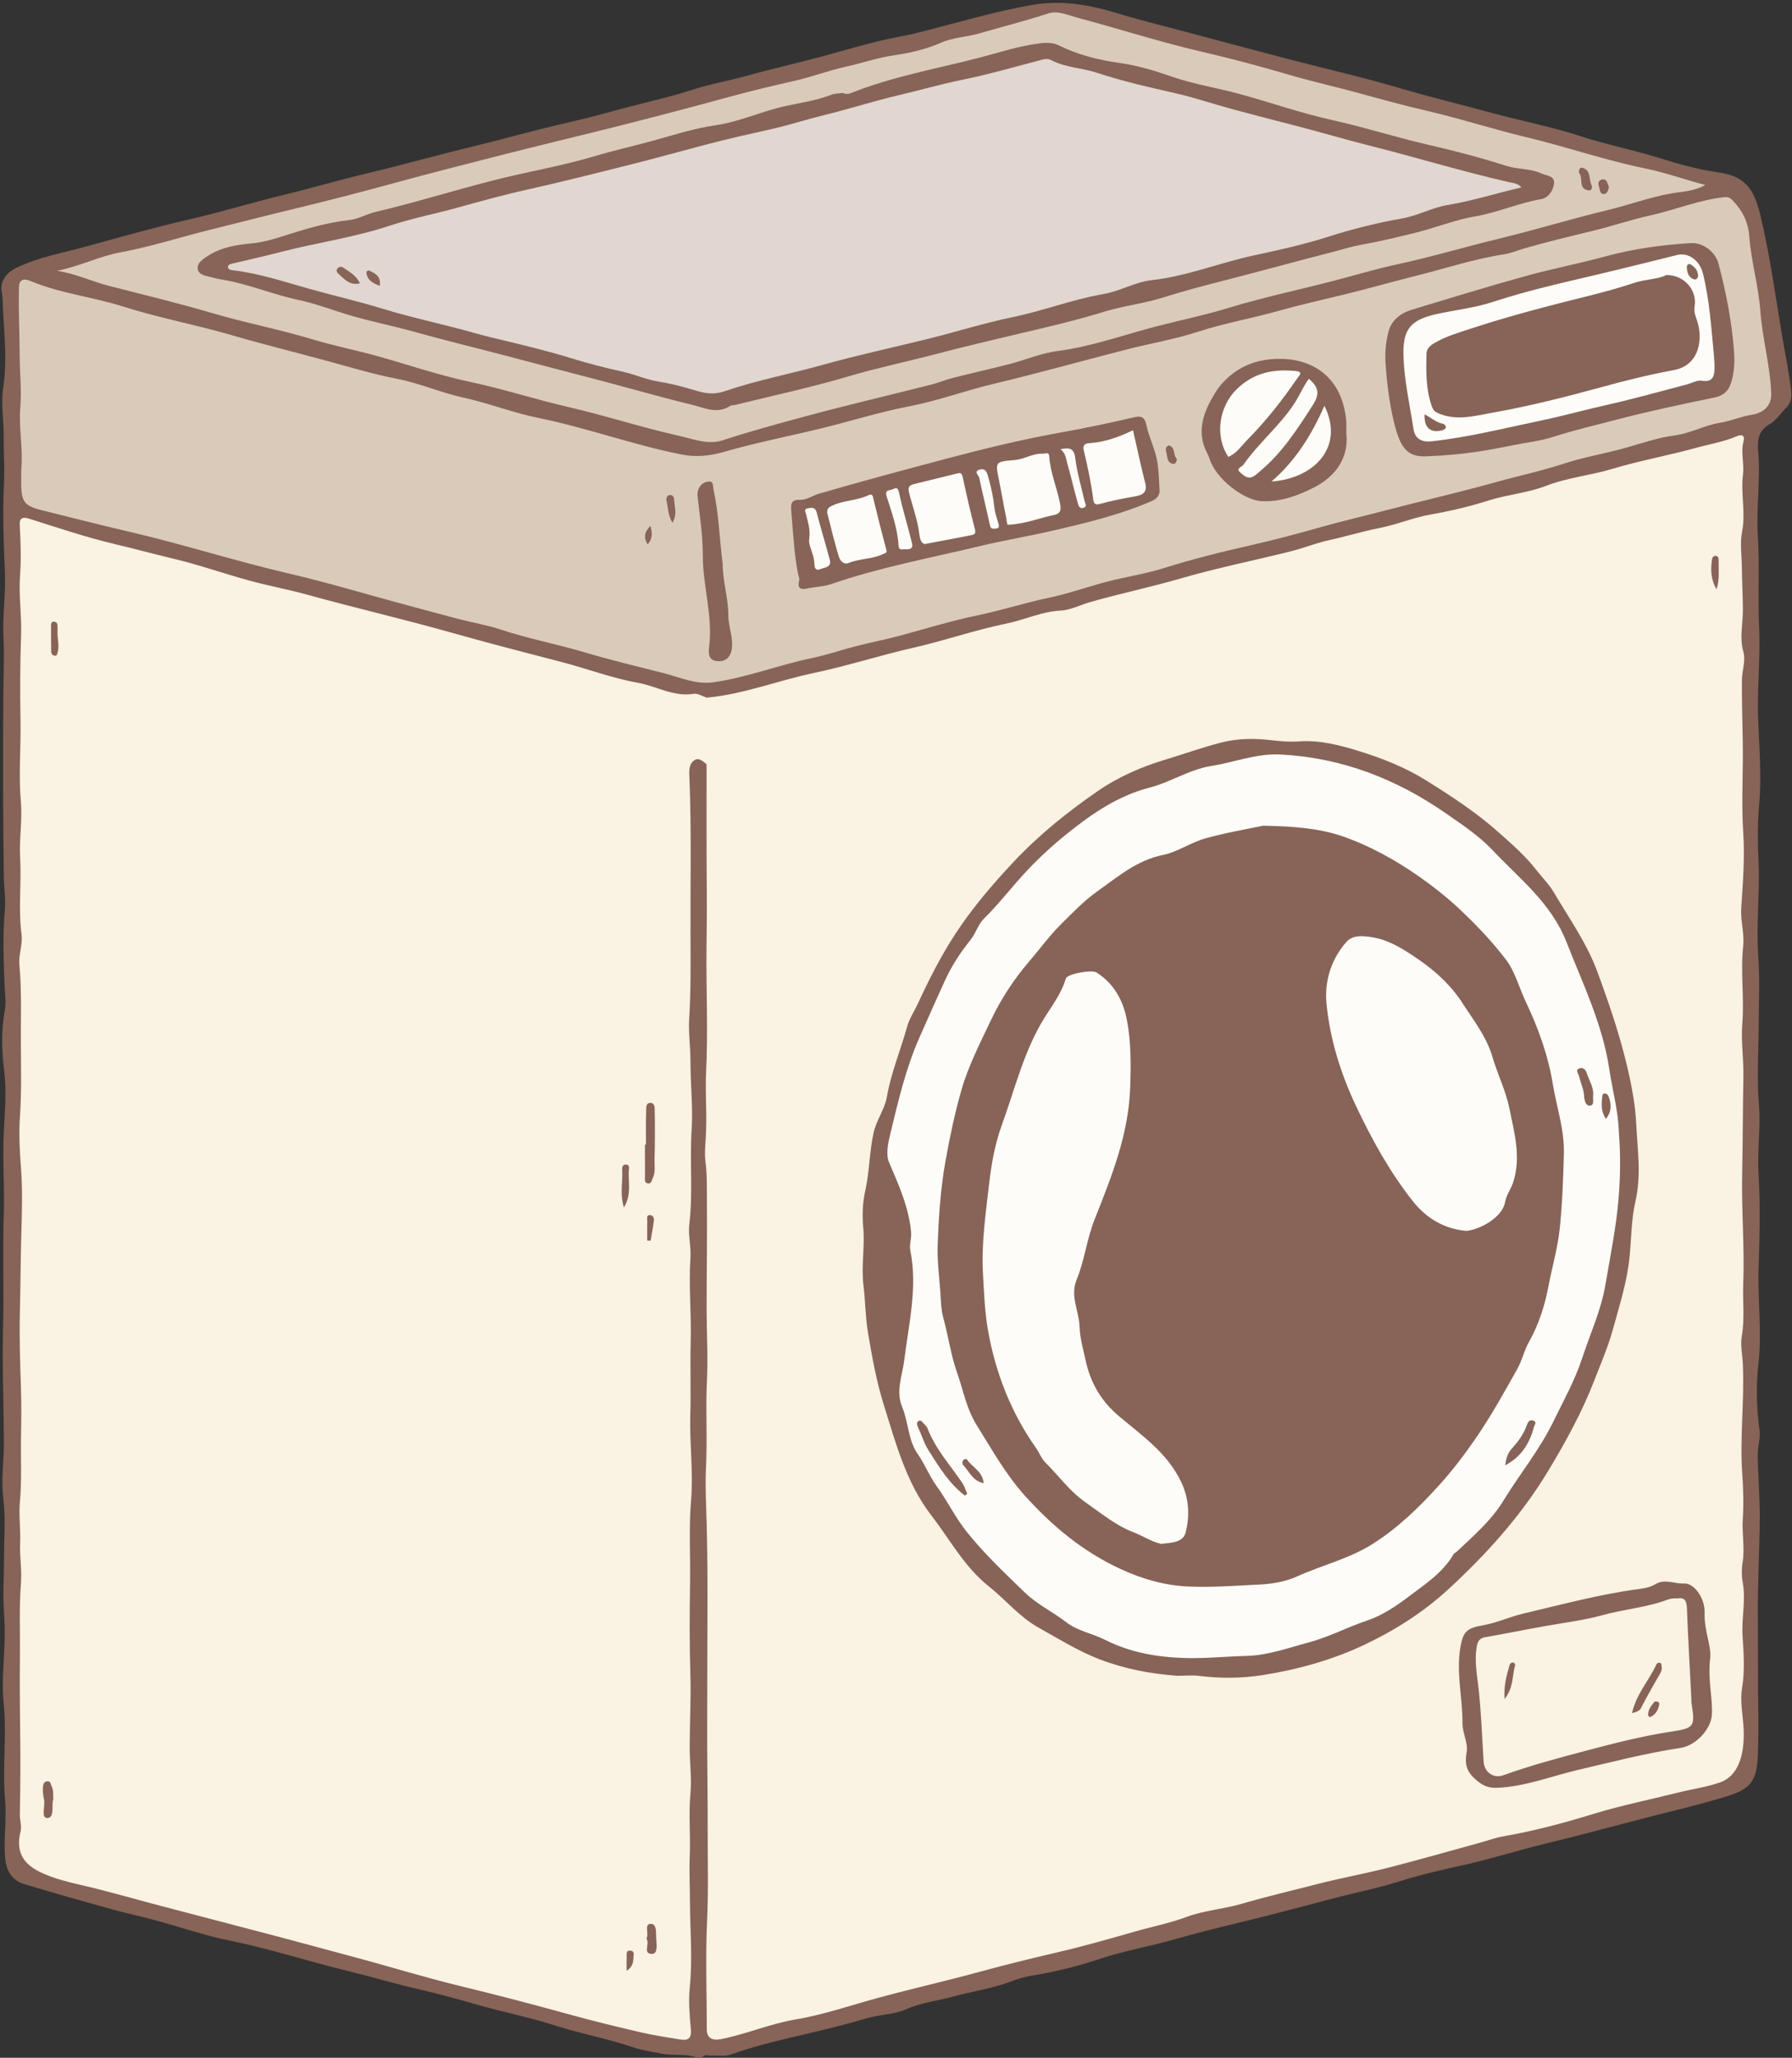 <?xml version="1.0" encoding="UTF-8"?><svg xmlns="http://www.w3.org/2000/svg" xmlns:xlink="http://www.w3.org/1999/xlink" height="500.7" preserveAspectRatio="xMidYMid meet" version="1.0" viewBox="-0.3 -0.7 436.2 500.7" width="436.2" zoomAndPan="magnify"><rect x="-0.3" y="-0.7" width="436.2" height="500.7" fill="#333333" stroke="none"/><g id="change1_1"><path d="M434.53,98.47c-1.36,1.34-2.57,3.22-3.99,3.99c-2.91,1.58-3.08,4.15-2.88,6.4c0.62,7.01-0.5,13.98-0.07,20.97 c0.45,7.33-0.04,14.68,0.31,22.03c0.37,7.68-0.57,15.39-0.22,23.11c0.3,6.71,0.81,13.49,0.23,20.14c-0.39,4.49-0.39,9-0.17,13.36 c0.41,7.89-0.62,15.73-0.05,23.63c0.41,5.61,0.13,11.32,0.1,16.98c-0.03,6.32-0.47,12.64,0.06,19.02 c0.46,5.51-0.43,11.15-0.09,16.75c0.46,7.7,0.25,15.47,0.01,23.12c-0.25,7.71,0.84,15.39-0.04,23.14 c-0.6,5.28-0.48,10.79,0.26,16.19c0.27,1.96-0.46,4.04-0.43,6.06c0.08,5.1,0.51,10.2,0.49,15.29c-0.04,7.93-0.52,15.85-0.46,23.77 c0.04,5.88,0.01,11.76,0.05,17.63c0.04,5.72,0.21,11.44-0.1,17.15c-0.31,5.83-2.25,7.56-7.48,9.18c-7.6,2.34-15.39,4.05-23.08,6.1 c-7.05,1.87-14.11,3.72-21.18,5.44c-6.45,1.57-12.79,3.59-19.29,5.06c-5.35,1.2-10.78,2.38-16.07,4.07 c-5.28,1.68-10.79,2.75-16.16,4.17c-7.83,2.06-15.68,4.15-23.55,6.04c-4.93,1.19-9.91,2.43-14.72,3.82 c-6.13,1.77-12.44,2.82-18.52,4.84c-5.43,1.81-11.05,3.21-16.76,4.12c-1.66,0.27-3.37,0.79-4.93,1.39c-4.62,1.77-9.49,2.4-14.2,3.71 c-3.76,1.04-7.66,1.41-11.32,3.06c-2.94,1.32-6.36,1.22-9.54,2.18c-4.51,1.36-9.14,2.47-13.75,3.57c-6.55,1.56-13.13,2.99-19.49,5.3 c-1.4,0.51-3.12,0.11-4.68,0.24c-0.74,0.06-1.68-0.52-2.21,0.52c-0.37,0-0.74,0-1.11,0c-2.85-1.13-5.91-0.42-8.86-1.03 c-2.3-0.48-4.55-0.75-6.87-1.54c-6.13-2.1-12.59-3.24-18.77-5.23c-6.24-2.02-12.67-3.28-18.96-5.07c-4.78-1.36-9.63-2.72-14.51-3.83 c-5.6-1.28-11.1-2.95-16.69-4.3c-9.77-2.35-19.32-5.52-29.2-7.51c-6.17-1.25-12.17-3.34-18.26-4.99c-3.44-0.93-6.94-1.66-10.37-2.62 c-7.13-1.98-14.27-3.97-21.35-6.13c-2.99-0.91-4.43-3.11-4.71-6.39c-0.4-4.68,0.41-9.33,0-13.97c-0.7-7.9,0.44-15.78-0.35-23.72 c-0.6-6.04,0.39-12.22,0.24-18.32c-0.07-3-0.39-5.99-0.3-9.01c0.14-5.03,0.13-10.05,0.28-15.08c0.08-2.59-0.07-5.29-0.36-7.91 c-0.5-4.39,0.22-8.75,0.19-13.13c-0.05-9.27-0.43-18.55-0.2-27.83c0.22-9.24-0.13-18.5,0.17-27.72c0.22-6.76-0.33-13.5,0.02-20.28 c0.25-4.73,0.69-9.63,0.08-14.54c-0.6-4.83-0.75-9.85,0.16-14.79c0.35-1.91,0.01-3.96-0.06-5.89c-0.25-6.21-0.48-12.38,0.07-18.59 c0.23-2.6-0.22-5.25-0.26-7.88c-0.09-7.26-0.16-14.52-0.18-21.79c-0.02-7.55,0-15.11,0.06-22.66c0.03-4.52,0.28-9.03,0.04-13.58 c-0.29-5.38,0.59-10.82,0.35-16.21c-0.24-5.37-0.44-10.74-0.4-16.12c0.02-3.05,0.28-6.15,0.24-9.17c-0.03-2.45-0.16-5.02-0.13-7.45 c0.05-4.02-0.73-8.05-0.13-12.03c0.91-6.08,0.37-12.13,0-18.19c-0.11-1.76-0.01-3.46-0.37-5.29c-0.45-2.27,1.02-4.48,3.46-5.69 c5.46-2.7,11.44-3.67,17.23-5.28c8.35-2.31,16.71-4.67,25.13-6.6c7.56-1.73,14.96-4.02,22.48-5.84c6.92-1.67,13.78-3.7,20.7-5.34 c8.72-2.06,17.33-4.52,26.04-6.61c6.56-1.57,13.09-3.45,19.67-5c4.51-1.06,9.08-2.11,13.5-3.36c6.69-1.9,13.53-3.27,20.16-5.43 c4.08-1.33,8.35-2.04,12.49-3.19c5.11-1.41,10.27-2.67,15.4-3.95c7.59-1.9,15.04-4.41,22.76-5.79c2.16-0.38,4.28-0.96,6.41-1.5 c8.4-2.15,16.72-4.62,25.28-6.12c6.92-1.21,13.61-0.18,20.27,1.84c5.95,1.81,12,3.3,18.02,4.9c8,2.14,15.99,4.28,24,6.37 c9.18,2.4,18.44,4.49,27.53,7.18c7.36,2.18,14.83,3.95,22.23,5.98c7.14,1.96,14.46,3.33,21.48,5.63c6.41,2.1,13.02,3.36,19.45,5.39 c4.58,1.44,9.24,2.73,14.04,3.42c6.42,0.91,8.73,3.65,10.35,10.38c2.36,9.82,3.7,19.82,5.36,29.75c0.74,4.42,1.71,8.83,2.16,13.3 C435.83,96.16,435.56,97.44,434.53,98.47z" fill="#876457"/></g><g id="change2_1"><path d="M4.87,113.54c0.5-5.03-0.65-10-0.23-15.11c0.34-4.06-0.13-8.37-0.15-12.53c-0.02-5.58-0.32-11.16-0.17-16.73 c0.05-1.89,1.21-2.16,2.66-1.55c7.31,3.09,15.25,3.89,22.77,6.29c8.63,2.75,17.6,4.39,26.3,6.93c7.73,2.26,15.55,4.17,23.31,6.29 c5.62,1.53,11.25,3.24,17.02,4.35c5.45,1.06,10.65,3.37,16.09,4.56c6.17,1.35,12.07,3.69,18.2,4.93c11.86,2.4,23.23,6.63,35.09,8.95 c3.41,0.67,6.78,0.31,10.28-0.7c7.84-2.25,15.88-3.81,23.81-5.75c7.11-1.74,14.11-3.96,21.29-5.33c6.88-1.32,13.41-3.77,20.2-5.38 c10.95-2.61,21.79-5.66,32.7-8.45c5.73-1.47,11.6-2.45,17.21-4.27c6.45-2.1,13.12-3.26,19.64-5.09c5.24-1.47,10.63-2.69,15.93-3.97 c5.92-1.44,11.83-3.14,17.76-4.62c7.11-1.78,14.09-4.11,21.37-5.2c1.61-0.24,3.15-0.95,4.73-1.4c5.54-1.59,11.13-2.95,16.73-4.29 c4.67-1.12,9.36-2.74,14.01-3.76c6.05-1.33,11.83-3.79,18.04-4.43c0.97-0.1,1.42,0.18,2.04,0.84c2.35,2.49,3.74,5.11,4.01,8.78 c0.45,6.02,2.23,11.95,2.67,17.97c0.5,6.79,2.41,13.37,2.66,20.16c0.11,2.98-1.86,4.74-4.73,5.19c-2.63,0.41-5.14,1.54-7.77,1.96 c-3.79,0.6-7.12,2.56-11,3.07c-3.94,0.51-7.82,1.84-11.66,2.94c-5.1,1.47-10.37,2.29-15.37,3.94c-5.33,1.76-10.79,2.9-16.16,4.4 c-9.26,2.59-18.65,4.72-27.95,7.16c-5.02,1.32-10.12,2.48-15.12,3.91c-5.52,1.57-11.14,3.06-16.79,4.34 c-7.14,1.61-14.26,3.38-21.27,5.59c-4.44,1.4-9.11,2.09-13.63,3.25c-4.85,1.25-9.59,2.97-14.48,3.99 c-5.84,1.22-11.51,3.08-17.35,4.28c-6.29,1.29-12.42,3.21-18.61,4.87c-3.53,0.95-7.13,1.67-10.66,2.55 c-3.7,0.93-7.35,2.21-11.11,2.99c-8.03,1.67-15.71,4.71-23.88,5.86c-4.27,0.6-8.03-1.2-11.96-2.2c-6.57-1.67-13.16-3.25-19.65-5.18 c-6.68-1.98-13.54-3.26-20.16-5.47c-3.2-1.07-6.57-1.61-9.84-2.46c-4.86-1.27-9.71-2.59-14.56-3.9c-8.93-2.41-17.79-5.09-26.8-7.18 c-13.2-3.06-26.11-7.22-39.31-10.28c-7.06-1.64-14.08-3.45-21.12-5.19c-4.2-1.04-5.01-2.05-5.04-6.29 C4.86,115.95,4.87,114.75,4.87,113.54z M194.3,140.19c-0.64,2.4,0.31,2.64,1.92,2.3c1.97-0.41,4.05-0.46,5.93-1.11 c11.72-4.05,23.9-6.28,35.92-9.17c5.86-1.41,11.83-2.39,17.71-3.75c8.22-1.89,16.42-3.86,24.21-7.21c1.28-0.55,2.04-1.42,1.96-2.7 c-0.14-2.23-0.17-4.51-0.5-6.66c-0.48-3.13-2.05-6.07-2.71-9.19c-0.48-2.28-1.58-2.19-3.3-1.79c-5.61,1.3-11.26,2.51-16.9,3.51 c-9.57,1.7-19.01,3.98-28.35,6.46c-10.4,2.76-20.82,5.54-31.16,8.56c-1.57,0.46-3.04,1.56-4.59,1.48c-2-0.1-2.26,0.85-2.16,2.3 c0.23,3.3,0.5,6.59,0.83,9.88C193.38,135.63,193.69,138.16,194.3,140.19z M347.4,110.3c8.04-0.29,14.26-1.37,20.45-2.64 c3.31-0.68,6.73-1.03,9.93-2.06c4.98-1.61,10.08-2.79,15.11-4.11c7.94-2.08,16-3.79,24.05-5.44c3.08-0.63,3.9-2.46,4.43-4.69 c0.5-2.09,0.58-4.36,0.42-6.52c-0.53-7.24-1.92-14.36-3.78-21.38c-0.75-2.85-3.75-5.19-6.75-5.01c-7.05,0.43-14.02,1.39-20.87,3.26 c-6.45,1.76-13.03,3.01-19.46,4.8c-9.27,2.57-18.47,5.39-27.67,8.19c-2.69,0.82-4.89,2.58-5.59,5.32c-0.63,2.46-0.88,5.12-0.71,7.65 c0.28,4.21,0.78,8.44,1.65,12.56C340.32,108.27,342.04,110.72,347.4,110.3z M327.41,104.69c0-1.39,0.05-2.13-0.01-2.87 c-1.06-12.56-10.73-16.48-20.18-14.86c-4.89,0.84-9.26,3.85-11.83,8.08c-2.33,3.86-4.33,8.3-2.45,13.21 c0.36,0.93,0.9,1.75,1.21,2.74c1.48,4.77,8.27,10.06,12.74,10.26c4.63,0.2,8.91-1.41,12.79-3.41 C325.01,115.1,328.08,110.45,327.41,104.69z M175.61,136.48c-0.79-6.09-0.94-12.26-2.27-18.28c-0.14-0.64,0.07-1.72-0.95-1.73 c-0.79,0-1.63,0.32-2.19,1.03c-0.61,0.78-0.8,1.67-0.7,2.62c0.55,4.8,1.28,9.55,1.28,14.42c0,7.4,2.48,14.65,1.53,22.16 c-0.18,1.42-0.23,3.19,1.81,3.45c2.07,0.27,3.39-0.84,3.7-2.88c0.43-2.8-0.84-5.46-0.83-8.23 C176.99,144.81,175.61,140.72,175.61,136.48z M163.38,126.5c1.25-2.08,0.46-3.89,0.42-5.65c-0.01-0.49-0.34-1.16-1-1.1 c-0.83,0.07-0.99,0.81-0.85,1.45C162.33,122.85,162.27,124.62,163.38,126.5z M286.15,110.93c-0.95-0.84-0.3-2.75-1.82-3.22 c-0.57-0.17-1.03,0.8-0.79,1.44c0.4,1.09,0.03,2.73,1.71,3.01C285.76,112.26,286.17,111.68,286.15,110.93z M158.03,127.27 c-1.56,1.58-1.68,2.86-0.68,4.5C158.55,130.36,158.52,129.06,158.03,127.27z M13.55,65.2c5.43-1.04,10.27-3.55,15.57-4.52 c7.21-1.32,14.19-3.6,21.29-5.36c7.03-1.74,14.04-3.56,21.08-5.25c8.2-1.97,16.37-4.09,24.51-6.32c8.56-2.34,17.18-4.53,25.77-6.72 c8.75-2.23,17.58-4.33,26.35-6.53c9.95-2.49,19.89-5.1,29.79-7.81c5.07-1.39,10.24-2.6,15.4-3.77c4.1-0.94,8.06-2.47,12.16-3.36 c4-0.88,7.85-2.24,11.95-2.82c3.86-0.55,7.78-1.48,11.33-3.04c3.04-1.34,6.24-1.37,9.32-2.27c5.6-1.63,11.27-3.04,16.83-4.87 c2.28-0.75,4.87,0.46,7.23,1.09c10.17,2.73,20.23,5.96,30.48,8.33c7.05,1.63,14.05,3.51,20.96,5.54c5.61,1.65,11.32,2.9,16.94,4.45 c5.45,1.5,10.95,3.01,16.49,4.29c8.11,1.87,16.06,4.47,24.16,6.4c9.79,2.34,19.31,5.66,29.21,7.67c4.69,0.95,9.33,2.65,14.44,3.98 c-2.81,1.58-5.71,1.6-8.36,2.07c-5.26,0.93-10.24,2.79-15.41,4.04c-8.98,2.16-17.83,4.88-26.79,7.04 c-8.19,1.98-16.27,4.41-24.53,6.18c-4.97,1.07-9.91,2.55-14.86,3.85c-8.6,2.26-17.33,4.06-25.82,6.65 c-6.46,1.97-13.07,3.27-19.56,5.03c-7.39,2.01-14.7,4.56-22.4,5.55c-3.95,0.51-7.74,2.16-11.63,3.16 c-4.59,1.19-9.23,2.21-13.83,3.38c-1.77,0.45-3.47,1.19-5.25,1.63c-10.36,2.62-20.78,5.05-31.09,7.84 c-6.6,1.79-13.2,3.59-19.72,5.72c-3.6,1.17-7.29-0.38-10.82-1.17c-8.95-1.99-17.68-4.87-26.6-6.92c-8.05-1.85-15.89-4.41-23.98-6.13 C106.45,90.6,98.97,88,91.38,85.9c-5.15-1.43-10.4-2.46-15.54-4.01c-8.04-2.43-16.33-4.01-24.39-6.38 c-8.35-2.45-16.79-4.5-25.21-6.65C22,67.78,18.01,65.83,13.55,65.2z M204.83,21.92c-0.84,0.12-1.9,0.09-2.81,0.45 c-3.87,1.51-8,2-11.99,2.94c-5.45,1.29-10.61,3.68-16.15,4.47c-5.12,0.73-10.03,2.32-14.94,3.68c-4.82,1.34-9.73,2.42-14.55,3.86 c-8.05,2.41-16.4,3.78-24.55,5.86c-9.59,2.45-19.05,5.4-28.68,7.68c-2.24,0.53-4.21,1.73-6.48,1.99c-4.95,0.56-9.69,1.89-14.43,3.38 c-3.04,0.96-6.06,2-9.34,2.3c-3.6,0.33-7.29,0.93-10.46,2.94c-1.18,0.75-2.73,1.69-2.63,3.12c0.13,1.71,2.05,1.79,3.42,2.19 c0.79,0.23,1.6,0.41,2.41,0.54c6.47,1.02,12.5,3.68,18.94,5.02c3.93,0.82,8.03,2.42,12,3.6c5.22,1.55,10.63,2.61,15.93,4.09 c7.59,2.12,15.25,3.97,22.88,5.97c6.44,1.68,12.88,3.42,19.32,5.07c8.5,2.18,16.92,4.66,25.45,6.73c3.07,0.75,6.12,2.36,9.29,0.25 c0.28-0.19,0.72-0.11,1.08-0.19c9.31-2.31,18.72-4.31,27.91-7.04c6.94-2.06,14.03-3.51,21-5.35c6.92-1.83,14.03-3.48,21.03-5.14 c6.64-1.57,13.37-3.13,19.95-5.17c4.67-1.45,9.63-1.97,14.29-3.44c4.9-1.55,9.89-2.87,14.83-4.13c9.05-2.31,18.04-4.81,27.09-7.12 c2-0.51,3.98-1.17,6.05-1.54c4.75-0.86,9.47-1.96,14.15-3.15c4.7-1.2,9.27-3.05,14.03-3.85c5.46-0.92,10.48-3.24,15.91-4.16 c1.81-0.31,2.96-2.03,3.19-3.75c0.26-2-1.81-1.92-3.07-2.51c-2.72-1.26-5.74-0.95-8.58-1.86c-6.16-1.97-12.44-3.63-18.74-5.07 c-7.87-1.79-15.54-4.28-23.43-6.02c-7.63-1.68-15.08-4.3-22.65-6.37c-5.49-1.5-11.12-2.36-16.52-4.23 c-4.14-1.44-8.42-2.73-12.74-3.33c-5.24-0.73-10.18-2-14.93-4.34c-1.13-0.56-2.68-0.65-4.25-0.47c-5.33,0.62-10.38,2.35-15.5,3.66 c-10.26,2.64-20.76,4.49-30.66,8.45C206.22,22.17,205.64,22.28,204.83,21.92z M387.05,44.17c-0.61-1.21-0.02-3.45-2.16-4.05 c-0.72-0.2-1.09,0.88-0.72,1.4c0.91,1.27-0.29,3.62,2.04,4.07C386.93,45.74,387.48,45.36,387.05,44.17z M391.34,44.68 c-0.43-0.64-0.35-1.78-1.46-1.73c-0.88,0.03-1.31,0.71-1.01,1.55c0.26,0.74,0.19,1.97,1.14,2.02 C390.87,46.56,391.23,45.58,391.34,44.68z" fill="#dacaba"/></g><g id="change3_1"><path d="M171.69,185.24c-0.88-0.63-1.82-1.7-2.93-0.98c-1.53,0.99-1.29,2.98-1.24,4.34c0.52,12.88,0.2,25.76,0.26,38.64 c0.03,6.64,0.09,13.27-0.32,19.92c-0.21,3.38,0.32,6.97,0.31,10.47c0,5.49,0.63,11.05,0.29,16.44c-0.5,7.75,0.35,15.49-0.58,23.23 c-0.3,2.5,0.46,5.3,0.29,7.94c-0.46,6.8,0.24,13.58,0.06,20.38c-0.16,6.01,0.07,12.03-0.1,18.04c-0.2,6.9,0.77,13.84,0.19,20.67 c-0.58,6.8-0.13,13.59-0.25,20.35c-0.12,7.33-0.15,14.73,0.08,22.1c0.18,5.86-0.16,11.74-0.17,17.61c-0.01,3.78,0.53,7.6,0.18,11.34 c-0.46,5.04,0.04,10.09-0.16,15.12c-0.15,3.69,0.03,7.69,0.05,11.46c0.04,6.85,0.65,13.72-0.05,20.6 c-0.34,3.34-0.04,6.79,0.27,10.16c0.21,2.26-0.7,2.8-2.63,2.48c-3.06-0.52-6.15-0.95-9.17-1.65c-5.79-1.34-11.58-2.73-17.3-4.31 c-9.01-2.49-18.04-4.86-27.12-7.06c-8.83-2.14-17.51-4.85-26.29-7.18c-7.69-2.05-15.36-4.17-23.06-6.16 c-7.36-1.9-14.71-3.88-22.07-5.78c-6.9-1.78-13.73-3.81-20.66-5.41c-3.28-0.76-6.45-1.52-9.57-2.93c-4.61-2.09-6.52-5.02-5.3-10.15 c0.34-1.43-0.2-2.68-0.17-4.03c0.13-6.69,0.17-13.42,0.08-20.08c-0.08-6.13-0.13-12.31-0.06-18.43c0.07-5.94-0.22-11.9,0.25-17.84 c0.25-3.22-0.34-6.51-0.2-9.67c0.15-3.46-0.37-6.89-0.04-10.37c0.46-5.02,0.17-10.12,0.25-15.18c0.07-4.08,0.13-8.19-0.01-12.27 c-0.21-6.15-0.41-12.32-0.26-18.43c0.15-6.08,0.16-12.17,0.33-18.25c0.16-5.7,0.37-11.44-0.08-17.12c-0.32-4.07-0.51-8.2-0.24-12.16 c0.4-5.82,0.27-11.62,0.23-17.42c-0.05-6.55,0.24-13.11-0.36-19.66c-0.22-2.45,0.85-4.9,0.52-7.41c-0.82-6.19,0.02-12.41-0.34-18.64 c-0.26-4.43,0.57-9.07,0.18-13.54c-0.58-6.6,0.03-13.18-0.09-19.75c-0.12-6.8-0.12-13.7,0.14-20.55c0.19-4.92-0.61-9.9-0.25-14.8 c0.31-4.17,0.13-8.27-0.08-12.4c-0.06-1.29,0.49-1.98,2.12-1.46c6.96,2.19,13.88,4.54,20.97,6.22c4.8,1.14,9.56,2.43,14.35,3.57 c6.22,1.49,12.28,3.63,18.45,5.32c4.68,1.28,9.46,2.15,14.13,3.44c11.58,3.22,23.3,5.91,34.85,9.17c9,2.55,18.06,4.88,27.11,7.23 c6.18,1.61,12.22,3.91,18.45,5.02c4.56,0.81,8.75,3.51,13.65,2.69c0.96-0.16,2.08,0.6,3.13,0.93c0.51,0.82,0.81,1.75,0.56,2.65 c-0.62,2.19-0.27,4.31-0.09,6.52C172.34,180.52,172.92,182.98,171.69,185.24z M156.94,277.82c-0.08,0-0.17,0-0.25,0 c0,2.58-0.01,5.16,0.01,7.73c0,0.62-0.2,1.48,0.58,1.68c1.02,0.27,1.07-0.82,1.35-1.39c0.68-1.37,0.34-2.9,0.39-4.34 c0.12-3.95,0.12-7.91,0.05-11.86c-0.01-0.71,0.09-1.95-1.04-1.98c-1.16-0.03-1.02,1.2-1.04,1.92 C156.89,272.32,156.94,275.07,156.94,277.82z M12.66,437.18c-0.02-1.28,0.08-2.28-0.39-3.24c-0.27-0.55-0.23-1.35-1.17-1.2 c-0.85,0.13-0.9,0.98-0.95,1.49c-0.09,0.97,0.06,1.99,0.27,2.95c0.33,1.58-0.84,4.51,0.82,4.48 C13.08,441.61,12.15,438.57,12.66,437.18z M151.57,293.12c1.99-3.34,0.95-6.34,1.21-9.17c0.05-0.5,0.15-1.23-0.63-1.29 c-0.88-0.06-1.05,0.64-1,1.32C151.34,286.8,150.53,289.65,151.57,293.12z M157.06,471.06c0.93,1.08-1.02,3.59,1.28,3.67 c1.56,0.05,1.17-2.36,1.09-3.73c-0.08-1.33,0.22-3.64-1.35-3.58C156.43,467.49,157.72,469.73,157.06,471.06z M13.7,153.65 c0-0.3,0.04-1.31-0.02-2.31c-0.03-0.5-0.44-0.8-0.95-0.77c-0.44,0.02-0.61,0.38-0.61,0.77c0,2.2,0,4.4,0.05,6.6 c0.01,0.46,0.37,0.88,0.86,0.91c0.62,0.05,0.61-0.51,0.73-0.95C14.11,156.72,13.82,155.54,13.7,153.65z M157.24,301.16 c0.28,0.01,0.55,0.02,0.83,0.03c0.28-1.65,0.6-3.3,0.8-4.96c0.08-0.69-0.33-1.34-1.1-1.26c-0.76,0.08-0.51,0.85-0.52,1.34 C157.22,297.93,157.24,299.54,157.24,301.16z M152.24,478.85c1.37-0.9,1.62-2,1.64-3.16c0.01-0.64,0.39-1.64-0.71-1.75 c-1.19-0.12-0.89,0.9-0.92,1.55C152.2,476.49,152.24,477.49,152.24,478.85z M171.69,185.24c1.23-2.26,0.65-4.72,0.46-7.01 c-0.18-2.21-0.53-4.33,0.09-6.52c0.26-0.9-0.05-1.83-0.56-2.65c8.93-0.8,17.28-4.14,25.96-5.97c8.27-1.75,16.29-4.34,24.51-6.21 c7.56-1.72,14.92-4.31,22.48-5.84c4.46-0.9,8.61-2.95,13.26-3.17c2.4-0.12,4.73-1.37,7.11-2.05c7.33-2.1,14.8-3.65,22.13-5.78 c8.77-2.54,17.75-4.34,26.61-6.55c3.14-0.78,6.18-2.02,9.33-2.72c4.2-0.92,8.32-2.19,12.51-3.01c4.23-0.84,8.18-2.54,12.42-3.28 c4.77-0.83,9.56-1.98,14.12-3.42c4.61-1.46,9.43-1.8,13.97-3.56c5.17-2.01,10.84-2.53,16.14-4.13c6.65-2.01,13.49-3.21,20.17-5.06 c3.35-0.93,6.82-1.48,10.04-2.85c1.47-0.63,2.01-0.03,1.65,1.3c-0.72,2.67,0.22,5.39-0.11,7.88c-0.63,4.7,0.7,9.32-0.23,14.01 c-0.55,2.75-0.09,5.69-0.06,8.55c0.03,3.52,0.25,7.04,0.25,10.56c0,3.32-0.84,6.73,0.11,10.11c0.63,2.24-0.31,4.57-0.34,6.86 c-0.08,6.52,0.27,13.04,0.22,19.57c-0.05,5.81-0.29,11.69,0.1,17.55c0.4,6.1-0.08,12.28-0.49,18.41c-0.21,3.13,0.81,6.11,0.47,9.26 c-0.68,6.25,0.3,12.53-0.21,18.84c-0.34,4.29,0.36,8.72,0.27,13.1c-0.16,7.76-0.13,15.52-0.3,23.28c-0.2,9,0.61,18.03,0.26,27.03 c-0.16,4.18,0.39,8.38-0.34,12.56c-0.39,2.25,0.13,4.56,0.24,6.81c0.42,8.88-0.76,17.74-0.15,26.57c0.26,3.72,0.38,7.51,0.14,11.12 c-0.24,3.57,0.54,7.1-0.05,10.65c-0.26,1.57-0.24,3.43,0.02,4.8c0.83,4.42-0.31,8.76-0.02,13.17c0.26,4.06,0.58,8.37-0.12,12.54 c-0.57,3.39,0.24,6.76,0.38,10.13c0.26,6.53-1.47,11.41-5.78,12.89c-3.36,1.16-6.95,1.65-10.42,2.52 c-6.65,1.68-13.38,3.01-19.96,5.02c-7.34,2.25-14.75,4.26-22.34,5.57c-1.86,0.32-3.66,1-5.49,1.5c-7.55,2.07-15.08,4.23-22.66,6.17 c-5.72,1.46-11.55,2.5-17.26,3.98c-6.08,1.57-12.22,2.99-18.21,4.75c-4.48,1.31-9.17,1.61-13.44,3.2c-4.14,1.54-8.41,2.37-12.6,3.57 c-6.25,1.78-12.52,3.58-18.84,5.05c-6.37,1.48-12.74,3.04-19.02,4.76c-8.08,2.2-16.24,4.05-24.32,6.23 c-6.81,1.83-13.53,4.19-20.45,5.35c-6.27,1.06-12.05,3.6-18.22,4.8c-2.08,0.4-3.37-0.33-3.37-2.27c-0.01-8.9-0.34-17.81,0.07-26.69 c0.34-7.31,0.12-14.63,0.14-21.92c0.03-8.94-0.17-17.91-0.12-26.87c0.04-8.18,0.01-16.37,0.06-24.56 c0.04-7.66,0.01-15.35-0.18-23.02c-0.11-4.51-0.4-9.1-0.18-13.51c0.37-7.16-0.11-14.29,0.24-21.44c0.28-5.74-0.08-11.51-0.08-17.26 c0-8.81,0.15-17.62,0.07-26.43c-0.03-3.12,0.08-6.24-0.33-9.38c-0.27-2.01-0.07-4.17,0.06-6.19c0.33-5.32-0.18-10.64,0.08-15.92 c0.49-9.97-0.01-19.93,0.09-29.89c0.04-4.28,0.11-8.57,0.08-12.86C171.65,206.56,171.69,195.9,171.69,185.24z M286.27,407.06 c1.83,0,3.69-0.19,5.49,0.04c5.09,0.63,10.22,0.58,15.22-0.2c8.59-1.34,17.02-3.69,24.88-7.41c7.33-3.47,14.28-7.88,20.26-13.37 c9.36-8.6,17.86-17.99,24.48-28.99c4.28-7.11,8.25-14.34,11.23-22.07c1.57-4.07,3.31-8.05,4.49-12.34c1.58-5.77,3.4-11.38,4.02-17.4 c0.47-4.58,0.43-9.3,1.45-13.7c1.48-6.4,0.49-12.67,0.19-18.91c-0.23-4.67-1.14-9.44-2.25-14.11c-1.88-7.88-4.48-15.5-7.29-23.06 c-2.55-6.85-6.81-12.82-10.49-19.07c-1.2-2.03-2.93-3.73-4.37-5.59c-2.58-3.33-5.82-6.13-9.01-8.98 c-5.48-4.9-11.52-8.83-17.68-12.68c-5.1-3.19-10.7-5.4-16.36-7.15c-4.68-1.45-9.57-2.74-14.66-2.37c-2.19,0.16-4.41-0.02-6.62-0.28 c-4.18-0.5-8.25-0.49-12.49,0.61c-4.52,1.17-8.88,2.74-13.32,4.08c-5.92,1.78-11.6,4.26-16.61,7.73 c-7.34,5.07-14.33,10.69-20.47,17.24c-5.09,5.44-9.94,11.1-14.04,17.35c-3.58,5.45-6.51,11.26-9.23,17.15 c-0.85,1.83-2.04,3.57-2.57,5.48c-1.59,5.73-3.91,11.25-4.94,17.14c-0.54,3.08-2.55,5.61-3.24,8.74c-1.03,4.69-0.98,9.49-2.04,14.18 c-0.63,2.8-0.75,5.91-0.48,8.74c0.45,4.77-0.53,9.46,0.07,14.28c0.46,3.73,0.46,7.71,1.08,11.38c1,5.95,2.08,11.94,3.9,17.76 c2.92,9.31,5.44,18.85,11.5,26.71c4.54,5.89,8.1,12.62,14.06,17.34c4.09,3.24,7.43,7.42,12.02,9.98c4.87,2.71,9.58,5.68,14.85,7.72 C273.44,405.38,279.76,406.58,286.27,407.06z M415.93,403.16c0.58-2.86-1.46-6.97-1.3-11.35c0.13-3.65-2.55-7.34-5.01-7.21 c-2.34,0.12-4.69-1.25-7.06,0.22c-1.13,0.69-2.6,0.95-3.95,1.13c-9.56,1.27-18.85,3.79-28.21,6c-3.27,0.77-6.39,2.24-9.68,2.81 c-4,0.69-4.88,1.52-5.54,5.39c-1.06,6.21,0.55,12.27,0.51,18.4c-0.02,2.45,1.38,4.79,1.02,6.98c-0.44,2.69-0.25,4.47,1.82,6.43 c1.67,1.58,3.18,2.45,5.51,2.36c6.86-0.26,13.19-2.82,19.74-4.35c8.29-1.94,16.53-4.08,24.97-5.36c3.89-0.59,7.38-4.65,7.63-7.9 C416.68,412.64,415.42,408.71,415.93,403.16z M417.54,142.68c0.77-2.41,0.47-4.87,0.49-7.3c0-0.5-0.31-0.88-0.86-0.82 c-0.54,0.06-0.69,0.47-0.76,0.98C416.07,138,416.15,140.4,417.54,142.68z M408,388.22c1.65-0.28,2.25,0.47,2.32,2.31 c0.28,7.37,0.71,14.73,1.08,22.09c0.02,0.37-0.02,0.75,0.04,1.11c0.94,5.81,0.66,6.06-5.17,6.95c-7.01,1.07-13.86,2.85-20.71,4.66 c-6.71,1.77-13.4,3.57-19.94,5.92c-2.39,0.86-4.61-0.76-4.78-3.28c-0.39-5.96-0.58-11.95-1.24-17.88c-0.37-3.26-0.99-6.45-0.5-9.75 c0.21-1.39,0.49-2.4,2.14-2.69c4.95-0.85,9.87-1.87,14.81-2.74c4.59-0.81,9.29-1.39,13.7-2.61c5.28-1.46,10.78-1.86,15.91-3.79 C406.4,388.24,407.1,388.18,408,388.22z M396.95,416.15c1.16-0.34,1.83-0.47,2.28-1.39c1.22-2.44,2.61-4.81,3.95-7.19 c0.5-0.88,1.18-1.67,0.98-2.78c-0.06-0.34,0.05-0.76-0.42-0.89c-0.44-0.12-0.75,0.15-0.89,0.47 C401.08,408.23,398.02,411.44,396.95,416.15z M365.93,412.73c2.28-2.92,1.82-5.77,2.59-8.26c0.05-0.16-0.2-0.54-0.38-0.6 c-0.55-0.17-0.92,0.29-1.02,0.67C366.47,406.95,365.7,409.35,365.93,412.73z M402.44,413.35c-0.61,0.81-1.49,1.7-1.57,3.06 c-0.02,0.43,0.28,0.8,0.64,0.63c1.24-0.58,1.83-1.71,2.07-2.99C403.67,413.54,403.33,413.2,402.44,413.35z" fill="#faf2e3"/></g><g id="change4_1"><path d="M370.04,44.91c-6.05,1.38-11.91,3.28-18.05,4.29c-3.65,0.61-7.18,2.58-10.92,3.24 c-6.22,1.09-12.36,2.64-18.31,4.54c-5.95,1.9-12.04,3.21-18.05,4.51c-8.27,1.8-16.17,5.04-24.67,5.98c-4.04,0.45-7.74,2.7-11.83,3.4 c-7.5,1.28-14.63,4.09-22.07,5.61c-6.82,1.4-13.45,3.51-20.19,5.18c-8.74,2.17-17.56,4.06-26.23,6.48 c-7.82,2.18-15.86,3.7-23.48,6.31c-3.57,1.22-5.84,0.25-8.74-0.57c-2.43-0.69-4.95-1.33-7.39-1.71c-3.09-0.48-5.89-1.78-8.9-2.44 c-4.13-0.9-8.3-1.98-12.38-3.24c-5.12-1.58-10.33-2.86-15.54-4.12c-2.56-0.62-5.16-1.2-7.67-1.92c-7.61-2.18-15.39-3.76-22.94-6.07 c-5.94-1.82-12-3.2-17.96-4.88c-5.94-1.67-11.87-3.66-18.07-4.4c-0.66-0.08-1.43-0.13-1.46-0.86c-0.03-0.55,0.67-0.72,1.26-0.86 c3.82-0.88,7.65-1.75,11.44-2.73c8.84-2.3,17.92-3.53,26.63-6.42c5.44-1.81,11.1-2.89,16.63-4.43c5.7-1.58,11.46-3.17,17.22-4.44 c8.17-1.81,16.27-3.89,24.38-5.91c6.18-1.54,12.32-3.26,18.49-4.89c5.47-1.45,10.99-2.67,16.51-3.91c4.08-0.92,8.05-2.24,12.12-3.23 c6.18-1.5,12.31-3.48,18.48-4.93c5.14-1.21,10.23-2.68,15.42-3.74c6.52-1.33,12.94-3.17,19.38-4.88c0.94-0.25,1.6-0.37,2.54,0.12 c3.45,1.78,7.41,1.82,11.06,3.03c6.25,2.07,12.67,3.51,19.09,4.97c4.69,1.07,9.3,2.65,13.98,3.91c5.48,1.47,10.97,2.89,16.47,4.31 c5.54,1.43,11.02,3.09,16.59,4.48c11.4,2.85,22.64,6.33,34.12,8.92C368.03,43.83,369.21,43.91,370.04,44.91z M87.31,68.23 c-0.95-2-2.57-2.75-3.96-3.74c-0.5-0.36-1.04-0.38-1.48,0.12c-0.52,0.59-0.06,1.1,0.32,1.42C83.59,67.22,84.82,68.86,87.31,68.23z M92.15,68.83c0.33-2.28-1.09-3-2.52-3.66c-0.32-0.15-0.78,0.07-0.73,0.54c0.16,1.58,1.3,2.31,2.6,2.89 C91.66,68.67,91.83,68.72,92.15,68.83z" fill="#e1d6d0"/></g><g id="change5_1"><path d="M393.75,274.77c0.45,5.45,0.38,10.91-0.08,16.34c-0.59,6.95-2,13.79-3.16,20.66 c-1.08,6.39-3.74,12.06-5.7,18.04c-1.76,5.37-4.54,10.33-7.02,15.42c-3.37,6.92-8.22,12.8-12.18,19.28 c-2.89,4.73-7.22,8.49-11.29,12.32c-0.27,0.25-0.67,0.4-0.84,0.7c-2.56,4.44-6.88,7.23-10.73,10.14c-3.05,2.3-6.4,4.65-10.35,5.97 c-4.74,1.59-9.24,3.99-14.11,5.29c-4.99,1.34-9.89,3.15-15.16,3.29c-5,0.13-10.01,0.66-15.01,0.51c-6.72-0.2-13.26-1.3-19.43-4.42 c-3.03-1.53-6.69-2.17-9.35-4.22c-3.34-2.57-7.17-4.38-10.24-7.35c-4.9-4.75-9.86-9.39-14.14-14.79c-2.78-3.5-4.68-7.48-7.26-11.03 c-1.8-2.47-2.86-5.32-4.61-7.82c-2.36-3.37-2.24-7.71-3.78-11.42c-1.63-3.9,0.01-7.53,0.48-11.29c1.1-8.92,3.31-17.79,1.49-26.88 c-0.29-1.44,0.34-2.82,0.2-4.35c-0.55-6.13-3.02-11.52-5.38-17.06c-0.8-1.88-0.26-4.56,0.27-6.73c1.94-8.02,3.77-16.03,7.16-23.67 c2.08-4.67,4.14-9.37,6.28-14.02c1.62-3.53,3.78-6.75,6.18-9.75c1.28-1.6,1.72-3.61,3.23-5.11c3.75-3.69,6.92-7.92,10.55-11.76 c3.06-3.24,6.27-6.18,9.7-8.93c6.04-4.84,12.35-9.2,20.03-11.18c5.16-1.33,9.77-4.45,15.07-5.28c5.66-0.89,11-3.11,16.98-2.78 c14.87,0.82,28.02,5.93,40.12,14.33c3.95,2.74,8.02,5.43,11.29,8.89c6.55,6.94,14.29,12.89,17.99,22.29 c4.02,10.23,8.87,20.17,10.5,31.19C392.2,264.64,393.62,269.61,393.75,274.77z M307.2,200.21c-3.83,0.81-9.03,1.67-14.08,3.08 c-3.55,0.99-6.77,3.31-10.34,4.04c-6.36,1.29-11,5.33-15.98,8.85c-3.22,2.28-5.96,5.16-8.78,7.95c-2.88,2.85-5.21,6.1-7.81,9.12 c-3.75,4.35-6.93,9.26-9.4,14.48c-2.61,5.51-5.44,11.03-7.1,16.85c-1.6,5.61-2.82,11.4-3.86,17.21c-1.23,6.82-1.65,13.62-1.91,20.46 c-0.14,3.84,0.4,7.71,0.66,11.55c0.14,2.02,0.16,4.16,0.73,6.22c1.22,4.43,1.81,8.98,3.37,13.39c1.51,4.27,2.22,8.63,4.77,12.71 c3.63,5.8,6.9,11.73,11.52,16.91c6.74,7.54,14.26,13.8,23.52,18.07c5.31,2.45,10.79,4,16.51,4.24c5.79,0.24,11.61-0.21,17.41-0.49 c3.06-0.15,6.31-0.75,8.9-1.93c6.17-2.79,12.82-4.32,18.68-8.06c6.11-3.91,11.17-8.85,15.92-14.09c3.23-3.56,6.18-7.43,8.97-11.47 c3.75-5.45,6.9-11.15,10.11-16.86c1.2-2.13,1.7-4.57,2.88-6.65c2.4-4.23,3.86-8.96,4.72-13.48c0.89-4.68,2.25-9.31,2.76-14.14 c0.63-6.07,0.84-12.1,1-18.18c0.15-5.88-1.78-11.31-2.7-16.94c-1.13-6.97-3.53-13.6-6.57-19.99c-1.63-3.42-2.59-7.32-4.83-10.26 c-3.55-4.67-7.7-8.96-12.02-12.96c-2.74-2.53-5.73-4.87-8.84-7.06c-5.96-4.19-12.33-7.73-19.08-10.04 C320.74,200.83,314.59,200.36,307.2,200.21z M234.57,363.21c0.19-0.15,0.38-0.29,0.57-0.44c-0.39-0.88-0.67-1.85-1.2-2.63 c-2.95-4.37-6.57-8.31-8.49-13.34c-0.16-0.41-0.54-0.75-0.86-1.07c-0.37-0.36-0.7-1.05-1.32-0.65c-0.51,0.32-0.4,0.87-0.13,1.45 c0.89,1.88,1.48,3.95,2.59,5.69C228.26,356.2,230.73,360.3,234.57,363.21z M366.07,355.85c3.83-1.99,5.96-5.25,7-9.32 c0.14-0.55,0.86-1.21-0.16-1.56c-0.91-0.31-1.29,0.32-1.55,1.09c-0.75,2.19-2.13,4.02-3.65,5.7 C366.64,352.94,366.28,354.31,366.07,355.85z M387.49,265.96c0.24-2.11-1.03-3.81-1.61-5.7c-0.2-0.66-0.89-1.34-1.73-1 c-1.12,0.45-0.25,1.19-0.11,1.82c0.38,1.68,1.18,3.23,1.26,5c0.05,0.92,0.38,2.37,1.46,2.26 C387.83,268.23,387.41,266.83,387.49,265.96z M239.14,360.2c-0.28-2.92-2.73-3.86-3.99-5.67c-0.18-0.26-0.67-0.33-0.95,0.03 c-0.31,0.4-0.32,0.93-0.01,1.26C235.64,357.37,236.45,359.63,239.14,360.2z M390.59,271.56c1.5-1.86,1.32-3.58,0.72-5.34 c-0.16-0.46-0.45-0.82-0.96-0.84c-0.68-0.02-0.59,0.54-0.65,0.97C389.48,268.08,389.43,269.78,390.59,271.56z M256.08,124.66 c1.86-0.36,1.96-1.31,1.63-2.97c-0.76-3.79-2.34-7.38-2.6-11.28c-0.09-1.3-0.92-0.68-1.57-0.71c-2.43-0.12-4.5,1.34-6.82,1.54 c-4.78,0.4-4.79,0.39-3.86,4.85c0.63,3.02,1.1,6.07,1.75,9.08c0.15,0.71,0.15,1.8,0.45,1.82 C249.48,126.76,252.7,125.32,256.08,124.66z M236.15,129.51c0.54-0.11,1.16-0.28,0.89-1.31c-1.09-4.23-2.09-8.48-2.99-12.76 c-0.21-0.99-0.45-1.17-1.37-0.93c-3.51,0.9-7.05,1.71-10.56,2.6c-1.1,0.28-1.49,0.7-1.12,2.14c0.85,3.34,2.07,6.59,2.48,10.05 c0.16,1.39,0.72,2.77,1.86,2.27C229.5,130.79,232.84,130.19,236.15,129.51z M264.74,107.14c-0.86,0.05-1.53,0.5-1.26,1.62 c0.95,3.98,1.81,7.97,2.34,12.03c0.07,0.53,0.14,1.55,1.54,1.15c2.87-0.82,5.83-1.36,8.78-1.89c1.97-0.36,2.86-1.15,2.3-3.31 c-1.06-4.16-1.94-8.36-2.95-12.75C272.03,105.66,268.53,106.92,264.74,107.14z M203.87,134.7c0.27,0.88,1.06,2.12,2.45,1.56 c2.71-1.09,5.74-0.87,8.39-2.17c0.51-0.25,0.96-0.18,0.73-1.03c-1.09-4.04-2.11-8.11-3.09-12.18c-0.19-0.79-0.19-1.59-1.28-1.07 c-2.75,1.32-5.89,1.19-8.68,2.47c-0.96,0.44-1.31,0.72-1.36,1.69C201.95,127.56,202.79,131.17,203.87,134.7z M197.92,136.23 c0.05,0.83,0.02,2.15,1.52,1.53c1-0.41,2.71-0.43,2.25-2.19c-1-3.87-2.21-7.69-3.19-11.56c-0.35-1.39-1.27-1.17-2.1-1.04 c-1.27,0.2-0.53,1-0.41,1.68c0.29,1.62,1.01,3.17,0.7,5.7C196.35,131.88,197.79,133.95,197.92,136.23z M221.7,131.5 c-1-4.13-2.28-8.2-3.17-12.36c-0.38-1.75-1.11-0.83-1.88-0.67c-0.98,0.2-1.54,0.29-1.09,1.73c1.23,3.89,2.64,7.77,2.87,11.92 c0.06,1.01,0.7,0.87,1.22,0.84C220.76,132.93,222.09,133.14,221.7,131.5z M241.76,122.89c-0.29-2.63-0.82-5.22-1.58-7.78 c-0.35-1.17-0.75-1.92-2.02-1.54c-1.57,0.46-0.21,1.4-0.1,1.94c0.76,3.8,1.75,7.55,2.54,11.34c0.17,0.79,0.34,1.16,1.15,1.09 c0.56-0.05,1.16,0,1.09-0.85C242.49,125.69,241.92,124.37,241.76,122.89z M259.51,112.13c0.9,3.16,1.64,6.35,2.52,9.51 c0.18,0.63,0.42,1.6,1.46,1.21c0.93-0.35,0.34-1.05,0.21-1.63c-0.79-3.47-1.84-6.91-2.26-10.43c-0.3-2.46-1.42-2.63-3.61-2.18 C259.13,109.56,259.17,110.92,259.51,112.13z M416.91,85.94c0.05,0.92,0.15,1.85,0.13,2.77c-0.03,2.01-0.28,3.68-3.13,3.23 c-1.16-0.18-2.46,0.61-3.7,0.93c-6.43,1.67-12.83,3.49-19.32,4.94c-5.34,1.19-10.63,2.68-15.95,3.79c-8.87,1.84-17.7,4.1-26.75,5.08 c-2.38,0.26-4.05-0.58-4.41-2.94c-0.91-5.88-2.25-11.7-2.45-17.67c-0.21-6.49,1.48-8.93,8.21-10.38c4.55-0.98,9.25-1.5,13.64-2.95 c9.1-3,18.44-4.97,27.72-7.2c5.68-1.36,11.35-2.77,17.02-4.19c2.86-0.72,5.55,1.44,6.3,4.48C415.85,72.44,416.26,79.21,416.91,85.94 z M405.34,66.21c-1.96,1.06-5.03,0.98-7.88,1.93c-6.86,2.29-13.95,3.81-20.92,5.65c-6.35,1.67-12.66,3.44-18.88,5.49 c-3.01,0.99-6.11,1.89-8.9,3.55c-1.06,0.63-1.81,1.41-1.83,2.53c-0.1,4.28-0.18,8.57,1.26,12.69c0.23,0.66,0.49,1.28,1.3,1.66 c4.49,2.15,9.14,0.79,13.46,0.02c8.96-1.59,17.82-3.82,26.61-6.24c5.79-1.59,11.65-3.04,17.55-4.13c6.52-1.2,7.13-7.97,5.63-12.19 c-0.41-1.15-0.76-2.07-0.54-3.37C412.82,69.96,409.77,66.24,405.34,66.21z M346.46,100.12c-0.14,3.25,1.38,4.55,4.13,3.93 c0.51-0.11,0.98-0.36,1.04-0.75c0.07-0.43-0.34-0.83-0.85-0.93C349.23,102.06,348.09,100.94,346.46,100.12z M411.09,63.55 c-0.7-0.07-0.8,0.41-0.78,0.86c0.04,1.24,0.42,2.38,1.68,2.84c0.59,0.22,1.07-0.28,1.04-0.93 C412.98,64.99,412.13,64.18,411.09,63.55z M303.34,106.3c4.53-4.59,8.49-9.62,12.12-14.92c0.47-0.69,1.59-1.6-0.36-1.8 c-5.38-0.54-10.18,0.37-14.33,4.39c-4.33,4.2-5.48,11.38-2.08,16.5C300.74,109.61,301.87,107.78,303.34,106.3z M314.63,97.69 c-3.58,5.36-8.62,9.46-12.28,14.72c-0.38,0.55-1.93,0.82-0.79,1.82c0.82,0.72,1.81,1.72,3.13,1.05c0.65-0.32,1.18-0.88,1.75-1.35 c5.37-4.47,9.07-10.23,12.8-16.04c1.74-2.7,1.5-4.37-0.95-6.43C316.85,93.47,315.96,95.69,314.63,97.69z M322.08,98.04 c-3.09,7.06-7.02,13.37-12.88,18.42C319.53,115.76,327.08,108.09,322.08,98.04z M288.31,372.15c1.03-4.13,0.83-8.27-1.16-12.4 c-3.39-7.02-9.57-11.19-15.19-15.96c-4.23-3.59-6.82-8.01-7.99-13.42c-0.6-2.76-1.38-5.4-1.49-8.31c-0.13-3.77-2.35-7.39-0.72-11.35 c1.95-4.76,2.48-9.93,4.4-14.75c4.11-10.34,8.27-20.61,8.65-32.12c0.18-5.55,0.23-10.97-0.81-16.37c-0.92-4.78-3.16-8.84-7.39-11.55 c-1.12-0.72-7.14,0.33-7.47,1.47c-1.15,3.96-3.79,7.13-5.8,10.55c-4.62,7.88-6.7,16.66-9.77,25.07c-1.65,4.54-2.53,9.36-3.1,14.3 c-0.84,7.32-1.91,14.56-1.5,21.96c0.26,4.58,0.43,9.18,1.22,13.69c1.82,10.39,5.62,20.05,11.71,28.7c0.83,1.18,1.31,2.58,2.35,3.6 c3.24,3.19,5.8,6.9,9.72,9.62c3.77,2.62,7.32,5.61,11.61,7.24c2.33,0.89,4.45,2.35,6.77,2.84 C284.81,374.64,287.68,374.7,288.31,372.15z M366.06,291.8c0.33-1.82,1.41-3.11,1.94-4.73c2.04-6.15,0.3-12.17-0.9-18.11 c-0.86-4.26-2.89-8.29-4.11-12.47c-1.46-5-4.6-8.9-7.27-13.06c-2.72-4.24-6.39-7.69-10.67-10.63c-3.71-2.54-7.33-4.9-11.79-5.52 c-2-0.28-4.34-0.48-5.85,1.24c-3.77,4.29-5.35,9.66-4.81,15.09c0.86,8.58,3.43,16.89,7.12,24.69c3.87,8.2,8.27,16.18,13.92,23.32 c3.25,4.11,7.66,6.74,12.97,7.18C359.73,298.55,365.37,295.65,366.06,291.8z" fill="#fefcf9"/></g></svg>
